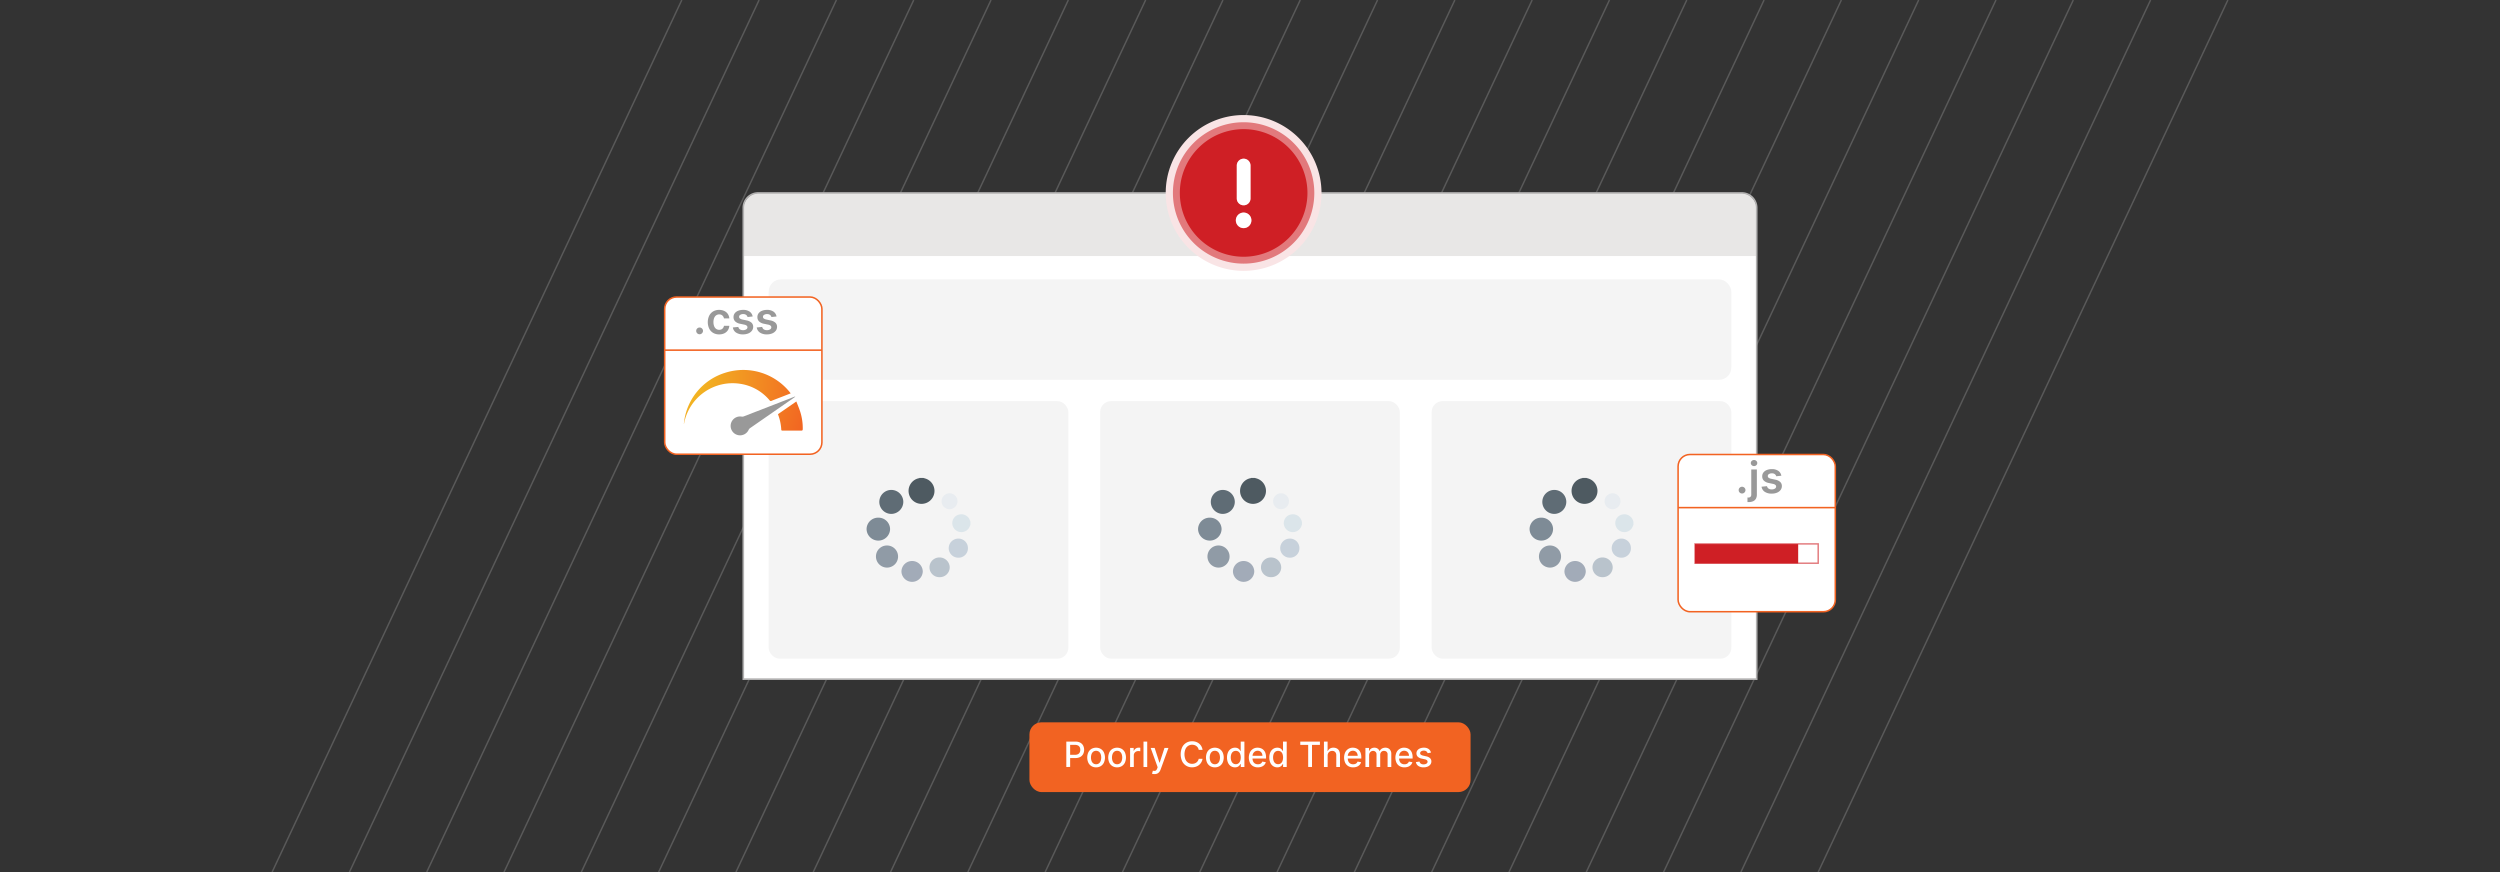 <svg id="Layer_1" data-name="Layer 1" xmlns="http://www.w3.org/2000/svg" xmlns:xlink="http://www.w3.org/1999/xlink" viewBox="0 0 860 300"><rect x="0" y="0" width="860" height="300" fill="#333333" stroke="none"/><defs><radialGradient id="radial-gradient" cx="229.539" cy="129.538" r="50.834" gradientUnits="userSpaceOnUse"><stop offset="0" stop-color="#f2cb22"/><stop offset="1" stop-color="#f26322"/></radialGradient></defs><g opacity="0.25"><line x1="93.605" y1="300" x2="234.541" fill="none" stroke="#ccc" stroke-miterlimit="10" stroke-width="0.5"/><line x1="120.198" y1="300" x2="261.134" fill="none" stroke="#ccc" stroke-miterlimit="10" stroke-width="0.5"/><line x1="146.79" y1="300" x2="287.726" fill="none" stroke="#ccc" stroke-miterlimit="10" stroke-width="0.5"/><line x1="173.383" y1="300" x2="314.319" fill="none" stroke="#ccc" stroke-miterlimit="10" stroke-width="0.5"/><line x1="199.976" y1="300" x2="340.912" fill="none" stroke="#ccc" stroke-miterlimit="10" stroke-width="0.5"/><line x1="226.568" y1="300" x2="367.505" fill="none" stroke="#ccc" stroke-miterlimit="10" stroke-width="0.5"/><line x1="253.161" y1="300" x2="394.097" fill="none" stroke="#ccc" stroke-miterlimit="10" stroke-width="0.5"/><line x1="279.754" y1="300" x2="420.69" fill="none" stroke="#ccc" stroke-miterlimit="10" stroke-width="0.5"/><line x1="306.346" y1="300" x2="447.283" fill="none" stroke="#ccc" stroke-miterlimit="10" stroke-width="0.5"/><line x1="332.939" y1="300" x2="473.875" fill="none" stroke="#ccc" stroke-miterlimit="10" stroke-width="0.5"/><line x1="359.532" y1="300" x2="500.468" fill="none" stroke="#ccc" stroke-miterlimit="10" stroke-width="0.5"/><line x1="386.125" y1="300" x2="527.061" fill="none" stroke="#ccc" stroke-miterlimit="10" stroke-width="0.5"/><line x1="412.717" y1="300" x2="553.654" fill="none" stroke="#ccc" stroke-miterlimit="10" stroke-width="0.5"/><line x1="439.31" y1="300" x2="580.246" fill="none" stroke="#ccc" stroke-miterlimit="10" stroke-width="0.5"/><line x1="465.903" y1="300" x2="606.839" fill="none" stroke="#ccc" stroke-miterlimit="10" stroke-width="0.5"/><line x1="492.495" y1="300" x2="633.432" fill="none" stroke="#ccc" stroke-miterlimit="10" stroke-width="0.5"/><line x1="519.088" y1="300" x2="660.024" fill="none" stroke="#ccc" stroke-miterlimit="10" stroke-width="0.5"/><line x1="545.681" y1="300" x2="686.617" fill="none" stroke="#ccc" stroke-miterlimit="10" stroke-width="0.5"/><line x1="572.274" y1="300" x2="713.21" fill="none" stroke="#ccc" stroke-miterlimit="10" stroke-width="0.5"/><line x1="598.866" y1="300" x2="739.803" fill="none" stroke="#ccc" stroke-miterlimit="10" stroke-width="0.5"/><line x1="625.459" y1="300" x2="766.395" fill="none" stroke="#ccc" stroke-miterlimit="10" stroke-width="0.5"/></g><path d="M261.197,66.371H598.803a5.502,5.502,0,0,1,5.502,5.502V233.629a0,0,0,0,1,0,0H255.696a0,0,0,0,1,0,0V71.872A5.502,5.502,0,0,1,261.197,66.371Z" fill="#e8e7e6"/><rect x="255.696" y="88.076" width="348.608" height="145.553" fill="#fff"/><path d="M599.172,66.371H260.828a5.132,5.132,0,0,0-5.132,5.132V233.629H604.304V71.503A5.132,5.132,0,0,0,599.172,66.371Z" fill="none" stroke="#b2b1b1" stroke-miterlimit="10" stroke-width="0.561"/><rect x="264.425" y="96.109" width="331.149" height="34.539" rx="4.201" fill="#f4f4f4"/><rect x="264.425" y="137.982" width="103.079" height="88.593" rx="3.753" fill="#f4f4f4"/><rect x="378.461" y="137.982" width="103.079" height="88.593" rx="3.753" fill="#f4f4f4"/><rect x="492.495" y="137.982" width="103.079" height="88.593" rx="3.753" fill="#f4f4f4"/><path d="M317.64,164.412c.239.07.479.135.717.21a4.459,4.459,0,1,1-2.388-.088c.115-.028.26.001.345-.122Z" fill="#4e5a61"/><path d="M333.831,180.464a7.976,7.976,0,0,1-.335.866,3.125,3.125,0,0,1-5.856-.799,3.025,3.025,0,0,1,2.456-3.557,3.123,3.123,0,0,1,3.664,2.362.757.757,0,0,0,.07.151Z" fill="#dbe5ea"/><path d="M306.525,176.784a4.125,4.125,0,1,1,4.212-4.119A4.173,4.173,0,0,1,306.525,176.784Z" fill="#5f6c75"/><path d="M302.146,178.077a3.988,3.988,0,0,1,4.043,3.937,4.046,4.046,0,0,1-8.09-.007A3.981,3.981,0,0,1,302.146,178.077Z" fill="#7e8b96"/><path d="M305.163,187.646a3.803,3.803,0,1,1-3.832,3.79A3.773,3.773,0,0,1,305.163,187.646Z" fill="#909ba6"/><path d="M310.097,196.544a3.669,3.669,0,0,1,7.336.051,3.669,3.669,0,0,1-7.336-.051Z" fill="#a2abb8"/><path d="M323.233,198.547a3.389,3.389,0,1,1-.048-6.776,3.477,3.477,0,0,1,3.519,3.396A3.403,3.403,0,0,1,323.233,198.547Z" fill="#b9c3cc"/><path d="M329.64,191.844a3.28,3.28,0,0,1-3.283-3.326,3.319,3.319,0,0,1,3.314-3.246,3.266,3.266,0,0,1,3.297,3.326A3.219,3.219,0,0,1,329.64,191.844Z" fill="#c7d1db"/><path d="M326.623,175.161a2.689,2.689,0,0,1-2.709-2.736,2.731,2.731,0,1,1,5.461.072A2.717,2.717,0,0,1,326.623,175.161Z" fill="#e8ecf0"/><path d="M431.675,164.412c.239.07.479.135.717.21a4.459,4.459,0,1,1-2.388-.088c.115-.028.26.001.345-.122Z" fill="#4e5a61"/><path d="M447.866,180.464a8.018,8.018,0,0,1-.335.866,3.125,3.125,0,0,1-5.856-.799,3.025,3.025,0,0,1,2.457-3.557,3.123,3.123,0,0,1,3.664,2.362.763.763,0,0,0,.07.151Z" fill="#dbe5ea"/><path d="M420.56,176.784a4.125,4.125,0,1,1,4.212-4.119A4.173,4.173,0,0,1,420.56,176.784Z" fill="#5f6c75"/><path d="M416.181,178.077a3.988,3.988,0,0,1,4.043,3.937,4.046,4.046,0,0,1-8.09-.007A3.981,3.981,0,0,1,416.181,178.077Z" fill="#7e8b96"/><path d="M419.199,187.646a3.803,3.803,0,1,1-3.832,3.79A3.773,3.773,0,0,1,419.199,187.646Z" fill="#909ba6"/><path d="M424.132,196.544a3.669,3.669,0,0,1,7.336.051,3.669,3.669,0,0,1-7.336-.051Z" fill="#a2abb8"/><path d="M437.268,198.547a3.389,3.389,0,1,1-.048-6.776,3.477,3.477,0,0,1,3.519,3.396A3.403,3.403,0,0,1,437.268,198.547Z" fill="#b9c3cc"/><path d="M443.675,191.844a3.28,3.28,0,0,1-3.283-3.326,3.319,3.319,0,0,1,3.314-3.246,3.266,3.266,0,0,1,3.297,3.326A3.219,3.219,0,0,1,443.675,191.844Z" fill="#c7d1db"/><path d="M440.658,175.161a2.689,2.689,0,0,1-2.709-2.736,2.731,2.731,0,1,1,5.461.072A2.717,2.717,0,0,1,440.658,175.161Z" fill="#e8ecf0"/><path d="M545.71,164.412c.239.07.48.135.717.21a4.459,4.459,0,1,1-2.388-.088c.115-.028.26.001.345-.122Z" fill="#4e5a61"/><path d="M561.901,180.464a7.996,7.996,0,0,1-.335.866,3.125,3.125,0,0,1-5.856-.799,3.025,3.025,0,0,1,2.456-3.557,3.123,3.123,0,0,1,3.664,2.362.763.763,0,0,0,.07.151Z" fill="#dbe5ea"/><path d="M534.595,176.784a4.125,4.125,0,1,1,4.213-4.119A4.173,4.173,0,0,1,534.595,176.784Z" fill="#5f6c75"/><path d="M530.216,178.077a3.988,3.988,0,0,1,4.043,3.937,4.046,4.046,0,0,1-8.09-.007A3.981,3.981,0,0,1,530.216,178.077Z" fill="#7e8b96"/><path d="M533.233,187.646a3.803,3.803,0,1,1-3.832,3.79A3.773,3.773,0,0,1,533.233,187.646Z" fill="#909ba6"/><path d="M538.167,196.544a3.669,3.669,0,0,1,7.336.051,3.669,3.669,0,0,1-7.336-.051Z" fill="#a2abb8"/><path d="M551.303,198.547a3.389,3.389,0,1,1-.048-6.776,3.477,3.477,0,0,1,3.519,3.396A3.403,3.403,0,0,1,551.303,198.547Z" fill="#b9c3cc"/><path d="M557.71,191.844a3.28,3.28,0,0,1-3.283-3.326,3.319,3.319,0,0,1,3.314-3.246,3.266,3.266,0,0,1,3.297,3.326A3.219,3.219,0,0,1,557.71,191.844Z" fill="#c7d1db"/><path d="M554.693,175.161a2.689,2.689,0,0,1-2.709-2.736,2.731,2.731,0,1,1,5.461.072A2.718,2.718,0,0,1,554.693,175.161Z" fill="#e8ecf0"/><rect x="228.654" y="102.174" width="54.083" height="54.083" rx="4.089" fill="#fff" stroke="#f26322" stroke-miterlimit="10" stroke-width="0.534"/><path d="M240.667,114.988a1.139,1.139,0,0,1-.829-.34,1.101,1.101,0,0,1-.34-.829,1.089,1.089,0,0,1,.34-.818,1.164,1.164,0,0,1,1.644,0,1.121,1.121,0,0,1,.353.818,1.145,1.145,0,0,1-.168.589,1.222,1.222,0,0,1-.425.422A1.107,1.107,0,0,1,240.667,114.988Z" fill="#999"/><path d="M247.388,115.03a3.926,3.926,0,0,1-2.096-.537,3.553,3.553,0,0,1-1.344-1.485,5.301,5.301,0,0,1,.008-4.383,3.585,3.585,0,0,1,1.352-1.488,3.891,3.891,0,0,1,2.069-.534,4.064,4.064,0,0,1,1.761.364,2.98,2.98,0,0,1,1.746,2.569h-1.838a1.776,1.776,0,0,0-.529-.986,1.55,1.55,0,0,0-1.113-.396,1.747,1.747,0,0,0-1.036.316,2.044,2.044,0,0,0-.693.906,3.653,3.653,0,0,0-.247,1.414,3.785,3.785,0,0,0,.244,1.432,2.066,2.066,0,0,0,.689.919,1.862,1.862,0,0,0,1.806.16,1.507,1.507,0,0,0,.566-.47,1.814,1.814,0,0,0,.314-.749h1.838a3.194,3.194,0,0,1-.51,1.533,2.993,2.993,0,0,1-1.201,1.041A3.988,3.988,0,0,1,247.388,115.03Z" fill="#999"/><path d="M258.918,108.868l-1.753.191a1.438,1.438,0,0,0-.258-.499,1.311,1.311,0,0,0-.492-.378,1.777,1.777,0,0,0-.754-.143,1.833,1.833,0,0,0-1.007.26.764.764,0,0,0-.401.675.702.702,0,0,0,.263.579,2.199,2.199,0,0,0,.89.367l1.392.297a3.536,3.536,0,0,1,1.724.792,1.892,1.892,0,0,1,.571,1.418,2.217,2.217,0,0,1-.449,1.357,2.913,2.913,0,0,1-1.23.916,4.652,4.652,0,0,1-1.807.329,4.171,4.171,0,0,1-2.412-.629,2.51,2.51,0,0,1-1.089-1.756l1.875-.181a1.321,1.321,0,0,0,.542.834,1.881,1.881,0,0,0,1.079.282,1.935,1.935,0,0,0,1.102-.282.822.822,0,0,0,.417-.696.728.728,0,0,0-.268-.579,1.912,1.912,0,0,0-.832-.35L254.63,111.38a3.294,3.294,0,0,1-1.737-.826,2.014,2.014,0,0,1-.558-1.474,2.095,2.095,0,0,1,.412-1.31,2.685,2.685,0,0,1,1.164-.861,4.525,4.525,0,0,1,1.724-.306,3.729,3.729,0,0,1,2.261.611A2.572,2.572,0,0,1,258.918,108.868Z" fill="#999"/><path d="M267.131,108.868l-1.753.191a1.436,1.436,0,0,0-.258-.499,1.312,1.312,0,0,0-.492-.378,1.777,1.777,0,0,0-.754-.143,1.832,1.832,0,0,0-1.007.26.764.764,0,0,0-.401.675.702.702,0,0,0,.263.579,2.199,2.199,0,0,0,.89.367l1.392.297a3.535,3.535,0,0,1,1.724.792,1.892,1.892,0,0,1,.571,1.418,2.219,2.219,0,0,1-.449,1.357,2.913,2.913,0,0,1-1.23.916,4.651,4.651,0,0,1-1.807.329,4.171,4.171,0,0,1-2.412-.629,2.51,2.51,0,0,1-1.089-1.756l1.875-.181a1.321,1.321,0,0,0,.542.834,1.881,1.881,0,0,0,1.079.282,1.935,1.935,0,0,0,1.102-.282.822.822,0,0,0,.417-.696.728.728,0,0,0-.268-.579,1.912,1.912,0,0,0-.832-.35l-1.392-.292a3.294,3.294,0,0,1-1.737-.826,2.014,2.014,0,0,1-.558-1.474,2.095,2.095,0,0,1,.412-1.31,2.685,2.685,0,0,1,1.163-.861,4.526,4.526,0,0,1,1.724-.306,3.729,3.729,0,0,1,2.261.611A2.572,2.572,0,0,1,267.131,108.868Z" fill="#999"/><line x1="228.654" y1="120.45" x2="282.738" y2="120.45" fill="none" stroke="#f26322" stroke-miterlimit="10" stroke-width="0.542"/><path d="M235.244,145.879a20.288,20.288,0,0,1,14.112-17.611,20.543,20.543,0,0,1,22.643,7.041c-.983.386-1.955.77-2.929,1.149-1.217.474-2.442.93-3.65,1.426a.496.496,0,0,1-.677-.175,16.255,16.255,0,0,0-10.028-5.669,16.999,16.999,0,0,0-19.387,13.586A1.995,1.995,0,0,1,235.244,145.879Z" fill="url(#radial-gradient)"/><path d="M273.551,136.49c-.136.101-.27.205-.409.302q-7.57,5.246-15.137,10.498a1.488,1.488,0,0,0-.47.564,3.243,3.243,0,1,1-2.428-4.543,1.585,1.585,0,0,0,.774-.082q8.579-3.321,17.149-6.664c.156-.061.316-.114.474-.171Z" fill="#999"/><path d="M267.612,142.487l6.327-4.381c.462,1.204.946,2.325,1.323,3.481a18.872,18.872,0,0,1,.886,5.982c-.002.399-.092.571-.531.567-2.122-.018-4.244-.009-6.367-.008-.252,0-.478-.002-.496-.355A17.033,17.033,0,0,0,267.612,142.487Z" fill="url(#radial-gradient)"/><rect x="577.263" y="156.347" width="54.083" height="54.083" rx="4.089" fill="#fff" stroke="#f26322" stroke-miterlimit="10" stroke-width="0.534"/><path d="M599.275,169.767a1.137,1.137,0,0,1-.828-.34,1.103,1.103,0,0,1-.341-.829,1.091,1.091,0,0,1,.341-.818,1.163,1.163,0,0,1,1.643,0,1.117,1.117,0,0,1,.353.818,1.145,1.145,0,0,1-.167.589,1.231,1.231,0,0,1-.425.422A1.109,1.109,0,0,1,599.275,169.767Z" fill="#999"/><path d="M602.437,161.49H604.36v8.629a2.862,2.862,0,0,1-.335,1.456,2.062,2.062,0,0,1-.967.856,3.77,3.77,0,0,1-1.536.281c-.07,0-.136,0-.196-.002s-.126-.004-.196-.008v-1.567c.053.003.101.006.143.008s.087.003.133.003a1.014,1.014,0,0,0,.791-.269,1.139,1.139,0,0,0,.239-.784Zm.956-1.158a1.111,1.111,0,0,1-.788-.306.997.997,0,0,1,0-1.477,1.165,1.165,0,0,1,1.572,0,.999.999,0,0,1,0,1.477A1.107,1.107,0,0,1,603.393,160.332Z" fill="#999"/><path d="M612.786,163.647l-1.753.191a1.436,1.436,0,0,0-.258-.499,1.314,1.314,0,0,0-.491-.378,1.78,1.78,0,0,0-.755-.143,1.833,1.833,0,0,0-1.007.26.764.764,0,0,0-.4.675.702.702,0,0,0,.263.579,2.196,2.196,0,0,0,.89.367l1.393.297a3.533,3.533,0,0,1,1.724.792,1.894,1.894,0,0,1,.571,1.418,2.219,2.219,0,0,1-.449,1.357,2.915,2.915,0,0,1-1.23.916,4.653,4.653,0,0,1-1.807.329,4.173,4.173,0,0,1-2.412-.629,2.508,2.508,0,0,1-1.089-1.756l1.875-.181a1.32,1.32,0,0,0,.542.834,1.882,1.882,0,0,0,1.079.282,1.933,1.933,0,0,0,1.101-.282.822.822,0,0,0,.417-.696.727.727,0,0,0-.268-.579,1.914,1.914,0,0,0-.832-.351l-1.392-.292a3.291,3.291,0,0,1-1.737-.826,2.01,2.01,0,0,1-.558-1.474,2.095,2.095,0,0,1,.411-1.31,2.687,2.687,0,0,1,1.164-.861,4.523,4.523,0,0,1,1.724-.306,3.729,3.729,0,0,1,2.261.611A2.571,2.571,0,0,1,612.786,163.647Z" fill="#999"/><line x1="577.263" y1="174.622" x2="631.346" y2="174.622" fill="none" stroke="#f26322" stroke-miterlimit="10" stroke-width="0.542"/><rect x="583.085" y="187.1" width="42.374" height="6.648" fill="none" stroke="#e2797c" stroke-miterlimit="10" stroke-width="0.5"/><rect x="583.085" y="187.166" width="35.489" height="6.648" fill="#cf1f25"/><path d="M427.757,39.576A26.797,26.797,0,1,0,454.601,66.334,26.826,26.826,0,0,0,427.757,39.576Z" fill="#f9e4e5"/><path d="M430.174,62.654c0,1.862.007,3.723-.003,5.585a2.364,2.364,0,0,1-4.675.519,2.198,2.198,0,0,1-.051-.485q-.004-5.658.001-11.317a2.364,2.364,0,0,1,4.69-.423,3.388,3.388,0,0,1,.037.634Q430.177,59.911,430.174,62.654Z" fill="#fff"/><path d="M430.473,75.82a2.673,2.673,0,1,1-2.658-2.692A2.662,2.662,0,0,1,430.473,75.82Z" fill="#fff"/><path d="M427.761,42.051a24.32,24.32,0,1,0,24.363,24.285A24.347,24.347,0,0,0,427.761,42.051Z" fill="#e2797c"/><path d="M427.84,88.322a21.949,21.949,0,1,1,21.922-21.982A21.98,21.98,0,0,1,427.84,88.322Zm2.334-25.667q0-2.744-.002-5.487a3.388,3.388,0,0,0-.037-.634,2.364,2.364,0,0,0-4.69.423q-.013,5.658-.001,11.317a2.198,2.198,0,0,0,.051.485,2.364,2.364,0,0,0,4.675-.519C430.181,66.378,430.174,64.516,430.174,62.654Zm.298,13.165a2.673,2.673,0,1,0-2.689,2.661A2.665,2.665,0,0,0,430.473,75.82Z" fill="#cf1f25"/><path d="M430.484,75.811a2.675,2.675,0,1,1-2.66-2.69A2.661,2.661,0,0,1,430.484,75.811Z" fill="#fff"/><path d="M425.504,68.751a2.529,2.529,0,0,1-.05-.48v-11.32a2.364,2.364,0,0,1,4.69-.42,3.291,3.291,0,0,1,.04.63v5.49c0,1.86.01,3.72,0,5.58a2.366,2.366,0,0,1-4.68.52Z" fill="#fff"/><rect x="354.124" y="248.476" width="151.752" height="24" rx="4.171" fill="#f26322"/><path d="M366.813,263.837V255.11h3.111a3.453,3.453,0,0,1,1.688.371,2.414,2.414,0,0,1,1.001,1.012,3.3,3.3,0,0,1-.002,2.889,2.442,2.442,0,0,1-1.006,1.014,3.439,3.439,0,0,1-1.686.373h-2.139v-1.116h2.02a2.133,2.133,0,0,0,1.044-.224,1.382,1.382,0,0,0,.588-.612,2,2,0,0,0,.188-.882,1.975,1.975,0,0,0-.188-.878,1.346,1.346,0,0,0-.59-.601,2.233,2.233,0,0,0-1.059-.217H368.13v7.598Z" fill="#fff"/><path d="M377.058,263.969a3.005,3.005,0,0,1-1.606-.422,2.848,2.848,0,0,1-1.065-1.181,4.356,4.356,0,0,1,0-3.554,2.842,2.842,0,0,1,1.065-1.185,3.27,3.27,0,0,1,3.213,0,2.835,2.835,0,0,1,1.065,1.185,4.356,4.356,0,0,1,0,3.554,2.841,2.841,0,0,1-1.065,1.181A3.006,3.006,0,0,1,377.058,263.969Zm.004-1.07a1.527,1.527,0,0,0,.989-.315,1.86,1.86,0,0,0,.581-.839,3.589,3.589,0,0,0,0-2.308,1.89,1.89,0,0,0-.581-.846,1.698,1.698,0,0,0-1.983,0,1.873,1.873,0,0,0-.584.846,3.607,3.607,0,0,0,0,2.308,1.843,1.843,0,0,0,.584.839A1.539,1.539,0,0,0,377.062,262.899Z" fill="#fff"/><path d="M384.285,263.969a3.003,3.003,0,0,1-1.607-.422,2.834,2.834,0,0,1-1.065-1.181,4.345,4.345,0,0,1,0-3.554,2.829,2.829,0,0,1,1.065-1.185,3.27,3.27,0,0,1,3.213,0,2.842,2.842,0,0,1,1.065,1.185,4.356,4.356,0,0,1,0,3.554,2.848,2.848,0,0,1-1.065,1.181A3.008,3.008,0,0,1,384.285,263.969Zm.004-1.07a1.524,1.524,0,0,0,.988-.315,1.862,1.862,0,0,0,.582-.839,3.609,3.609,0,0,0,0-2.308,1.892,1.892,0,0,0-.582-.846,1.51,1.51,0,0,0-.988-.32,1.528,1.528,0,0,0-.995.32,1.887,1.887,0,0,0-.584.846,3.607,3.607,0,0,0,0,2.308,1.857,1.857,0,0,0,.584.839A1.542,1.542,0,0,0,384.289,262.899Z" fill="#fff"/><path d="M388.755,263.837v-6.545h1.231v1.04h.068a1.588,1.588,0,0,1,.633-.833,1.804,1.804,0,0,1,1.029-.305c.079,0,.174.003.283.009s.195.013.258.021v1.219a2.542,2.542,0,0,0-.273-.049,2.763,2.763,0,0,0-.392-.028,1.667,1.667,0,0,0-.804.19,1.441,1.441,0,0,0-.556.524,1.426,1.426,0,0,0-.204.761v3.997Z" fill="#fff"/><path d="M394.64,255.11v8.727h-1.274V255.11Z" fill="#fff"/><path d="M397.158,266.291a2.778,2.778,0,0,1-.52-.045,1.685,1.685,0,0,1-.35-.096l.307-1.044a2.067,2.067,0,0,0,.622.081.757.757,0,0,0,.483-.205,1.589,1.589,0,0,0,.373-.626l.158-.434-2.396-6.631h1.364l1.657,5.08h.068l1.657-5.08h1.368l-2.697,7.419a2.988,2.988,0,0,1-.478.867,1.855,1.855,0,0,1-.69.535A2.25,2.25,0,0,1,397.158,266.291Z" fill="#fff"/><path d="M413.68,257.948h-1.329a2.037,2.037,0,0,0-.286-.75,2.103,2.103,0,0,0-.511-.55,2.214,2.214,0,0,0-.676-.341,2.669,2.669,0,0,0-.79-.115,2.457,2.457,0,0,0-1.35.379,2.577,2.577,0,0,0-.938,1.112,4.865,4.865,0,0,0,0,3.588,2.534,2.534,0,0,0,.94,1.108,2.468,2.468,0,0,0,1.342.375,2.698,2.698,0,0,0,.786-.113,2.217,2.217,0,0,0,.676-.335,2.088,2.088,0,0,0,.514-.543,2.055,2.055,0,0,0,.292-.739l1.329.004a3.575,3.575,0,0,1-.411,1.183,3.264,3.264,0,0,1-.78.929,3.528,3.528,0,0,1-1.084.603,4.003,4.003,0,0,1-1.33.213,3.809,3.809,0,0,1-2.019-.539,3.731,3.731,0,0,1-1.395-1.544,5.907,5.907,0,0,1,.002-4.801,3.746,3.746,0,0,1,1.397-1.542,3.806,3.806,0,0,1,2.016-.539,4.122,4.122,0,0,1,1.298.198,3.485,3.485,0,0,1,1.085.58,3.251,3.251,0,0,1,.797.929A3.622,3.622,0,0,1,413.68,257.948Z" fill="#fff"/><path d="M417.911,263.969a3.003,3.003,0,0,1-1.606-.422,2.834,2.834,0,0,1-1.065-1.181,4.345,4.345,0,0,1,0-3.554,2.829,2.829,0,0,1,1.065-1.185,3.27,3.27,0,0,1,3.213,0,2.842,2.842,0,0,1,1.065,1.185,4.356,4.356,0,0,1,0,3.554,2.848,2.848,0,0,1-1.065,1.181A3.008,3.008,0,0,1,417.911,263.969Zm.004-1.07a1.524,1.524,0,0,0,.988-.315,1.863,1.863,0,0,0,.582-.839,3.609,3.609,0,0,0,0-2.308,1.893,1.893,0,0,0-.582-.846,1.51,1.51,0,0,0-.988-.32,1.528,1.528,0,0,0-.995.32,1.888,1.888,0,0,0-.584.846,3.609,3.609,0,0,0,0,2.308,1.858,1.858,0,0,0,.584.839A1.542,1.542,0,0,0,417.915,262.899Z" fill="#fff"/><path d="M424.831,263.965a2.513,2.513,0,0,1-1.412-.407,2.721,2.721,0,0,1-.972-1.163,4.286,4.286,0,0,1-.352-1.817,4.226,4.226,0,0,1,.355-1.815,2.702,2.702,0,0,1,.979-1.155,2.546,2.546,0,0,1,1.41-.401,2.061,2.061,0,0,1,.983.203,1.805,1.805,0,0,1,.579.471,4.189,4.189,0,0,1,.322.473H426.8V255.11h1.274v8.727H426.83v-1.018h-.106a3.505,3.505,0,0,1-.33.477,1.884,1.884,0,0,1-.591.469A2.058,2.058,0,0,1,424.831,263.965Zm.281-1.087a1.489,1.489,0,0,0,.932-.291,1.799,1.799,0,0,0,.579-.812,3.767,3.767,0,0,0,.003-2.403,1.756,1.756,0,0,0-.576-.797,1.685,1.685,0,0,0-1.895.013,1.812,1.812,0,0,0-.578.814,3.294,3.294,0,0,0-.193,1.163,3.346,3.346,0,0,0,.196,1.181,1.848,1.848,0,0,0,.581.829A1.487,1.487,0,0,0,425.112,262.878Z" fill="#fff"/><path d="M432.711,263.969a3.188,3.188,0,0,1-1.664-.415,2.768,2.768,0,0,1-1.074-1.172,4.362,4.362,0,0,1,0-3.548,2.821,2.821,0,0,1,2.648-1.628,3.215,3.215,0,0,1,1.074.183,2.606,2.606,0,0,1,.933.575,2.709,2.709,0,0,1,.652,1.016,4.255,4.255,0,0,1,.238,1.515v.452h-5.203v-.955h3.955a1.889,1.889,0,0,0-.205-.893,1.544,1.544,0,0,0-.573-.616,1.613,1.613,0,0,0-.862-.226,1.662,1.662,0,0,0-.936.262,1.774,1.774,0,0,0-.614.682,1.975,1.975,0,0,0-.215.91v.746a2.449,2.449,0,0,0,.233,1.116,1.634,1.634,0,0,0,.649.701,1.921,1.921,0,0,0,.977.241,1.984,1.984,0,0,0,.66-.104,1.392,1.392,0,0,0,.516-.313,1.365,1.365,0,0,0,.332-.516l1.206.217a2.176,2.176,0,0,1-.518.931,2.496,2.496,0,0,1-.934.618A3.471,3.471,0,0,1,432.711,263.969Z" fill="#fff"/><path d="M439.388,263.965a2.513,2.513,0,0,1-1.412-.407,2.721,2.721,0,0,1-.972-1.163,4.286,4.286,0,0,1-.352-1.817,4.226,4.226,0,0,1,.355-1.815,2.703,2.703,0,0,1,.979-1.155,2.546,2.546,0,0,1,1.41-.401,2.061,2.061,0,0,1,.982.203,1.804,1.804,0,0,1,.579.471,4.205,4.205,0,0,1,.322.473h.076V255.11h1.274v8.727h-1.244v-1.018H441.28a3.507,3.507,0,0,1-.33.477,1.883,1.883,0,0,1-.591.469A2.058,2.058,0,0,1,439.388,263.965Zm.281-1.087a1.489,1.489,0,0,0,.932-.291,1.8,1.8,0,0,0,.579-.812,3.768,3.768,0,0,0,.003-2.403,1.755,1.755,0,0,0-.576-.797,1.685,1.685,0,0,0-1.895.013,1.813,1.813,0,0,0-.578.814,3.294,3.294,0,0,0-.193,1.163,3.348,3.348,0,0,0,.196,1.181,1.849,1.849,0,0,0,.581.829A1.487,1.487,0,0,0,439.669,262.878Z" fill="#fff"/><path d="M447.297,256.243V255.11h6.754v1.133h-2.723v7.594h-1.312v-7.594Z" fill="#fff"/><path d="M456.71,259.951v3.886h-1.274V255.11h1.258v3.247h.081a1.88,1.88,0,0,1,.703-.84,2.213,2.213,0,0,1,1.235-.311,2.414,2.414,0,0,1,1.179.277,1.892,1.892,0,0,1,.783.824,2.985,2.985,0,0,1,.279,1.366v4.164h-1.273v-4.01a1.58,1.58,0,0,0-.371-1.119,1.339,1.339,0,0,0-1.031-.398,1.677,1.677,0,0,0-.808.191,1.37,1.37,0,0,0-.559.56A1.823,1.823,0,0,0,456.71,259.951Z" fill="#fff"/><path d="M465.481,263.969a3.188,3.188,0,0,1-1.664-.415,2.769,2.769,0,0,1-1.074-1.172,4.362,4.362,0,0,1,0-3.548,2.821,2.821,0,0,1,2.648-1.628,3.214,3.214,0,0,1,1.074.183,2.606,2.606,0,0,1,.933.575,2.709,2.709,0,0,1,.652,1.016,4.255,4.255,0,0,1,.238,1.515v.452H463.085v-.955h3.955a1.889,1.889,0,0,0-.205-.893,1.545,1.545,0,0,0-.573-.616,1.613,1.613,0,0,0-.862-.226,1.662,1.662,0,0,0-.935.262,1.774,1.774,0,0,0-.614.682,1.975,1.975,0,0,0-.215.91v.746a2.449,2.449,0,0,0,.232,1.116,1.634,1.634,0,0,0,.649.701,1.921,1.921,0,0,0,.977.241,1.984,1.984,0,0,0,.66-.104,1.392,1.392,0,0,0,.516-.313,1.365,1.365,0,0,0,.332-.516l1.206.217a2.175,2.175,0,0,1-.517.931,2.498,2.498,0,0,1-.934.618A3.471,3.471,0,0,1,465.481,263.969Z" fill="#fff"/><path d="M469.707,263.837v-6.545h1.224v1.065h.081a1.701,1.701,0,0,1,.669-.846,1.98,1.98,0,0,1,1.112-.305,1.894,1.894,0,0,1,1.101.307,1.812,1.812,0,0,1,.66.844h.066a1.859,1.859,0,0,1,.746-.837,2.291,2.291,0,0,1,1.219-.313,1.98,1.98,0,0,1,1.455.558,2.269,2.269,0,0,1,.565,1.683v4.389h-1.273v-4.27a1.181,1.181,0,0,0-.361-.963,1.323,1.323,0,0,0-.865-.298,1.24,1.24,0,0,0-.969.381,1.409,1.409,0,0,0-.344.978v4.172h-1.27v-4.351a1.14,1.14,0,0,0-.334-.856,1.185,1.185,0,0,0-.864-.324,1.242,1.242,0,0,0-.667.189,1.401,1.401,0,0,0-.49.526,1.587,1.587,0,0,0-.186.78v4.036Z" fill="#fff"/><path d="M483.131,263.969a3.188,3.188,0,0,1-1.664-.415,2.775,2.775,0,0,1-1.074-1.172,4.362,4.362,0,0,1,0-3.548,2.821,2.821,0,0,1,2.648-1.628,3.214,3.214,0,0,1,1.074.183,2.598,2.598,0,0,1,.933.575,2.698,2.698,0,0,1,.652,1.016,4.255,4.255,0,0,1,.238,1.515v.452h-5.203v-.955h3.955a1.889,1.889,0,0,0-.205-.893,1.55,1.55,0,0,0-.572-.616,1.619,1.619,0,0,0-.863-.226,1.662,1.662,0,0,0-.935.262,1.771,1.771,0,0,0-.613.682,1.964,1.964,0,0,0-.216.91v.746a2.462,2.462,0,0,0,.232,1.116,1.636,1.636,0,0,0,.65.701,1.917,1.917,0,0,0,.976.241,1.979,1.979,0,0,0,.66-.104,1.392,1.392,0,0,0,.516-.313,1.367,1.367,0,0,0,.333-.516l1.206.217a2.177,2.177,0,0,1-.519.931,2.5,2.5,0,0,1-.933.618A3.476,3.476,0,0,1,483.131,263.969Z" fill="#fff"/><path d="M492.263,258.89l-1.155.205a1.378,1.378,0,0,0-.228-.422,1.164,1.164,0,0,0-.42-.328,1.514,1.514,0,0,0-.661-.128,1.599,1.599,0,0,0-.903.241.722.722,0,0,0-.362.62.651.651,0,0,0,.243.528,1.978,1.978,0,0,0,.784.328l1.04.239a2.792,2.792,0,0,1,1.347.643,1.515,1.515,0,0,1,.443,1.129,1.717,1.717,0,0,1-.339,1.046,2.25,2.25,0,0,1-.942.718,3.497,3.497,0,0,1-1.395.26,3.135,3.135,0,0,1-1.794-.471,1.976,1.976,0,0,1-.853-1.34l1.231-.188a1.169,1.169,0,0,0,.474.727,1.617,1.617,0,0,0,.933.245,1.721,1.721,0,0,0,1.002-.262.767.767,0,0,0,.375-.642.671.671,0,0,0-.229-.516,1.523,1.523,0,0,0-.696-.315l-1.108-.243a2.645,2.645,0,0,1-1.353-.665,1.601,1.601,0,0,1-.436-1.155,1.652,1.652,0,0,1,.323-1.014,2.139,2.139,0,0,1,.895-.68,3.294,3.294,0,0,1,1.308-.245,2.72,2.72,0,0,1,1.671.459A2.15,2.15,0,0,1,492.263,258.89Z" fill="#fff"/></svg>